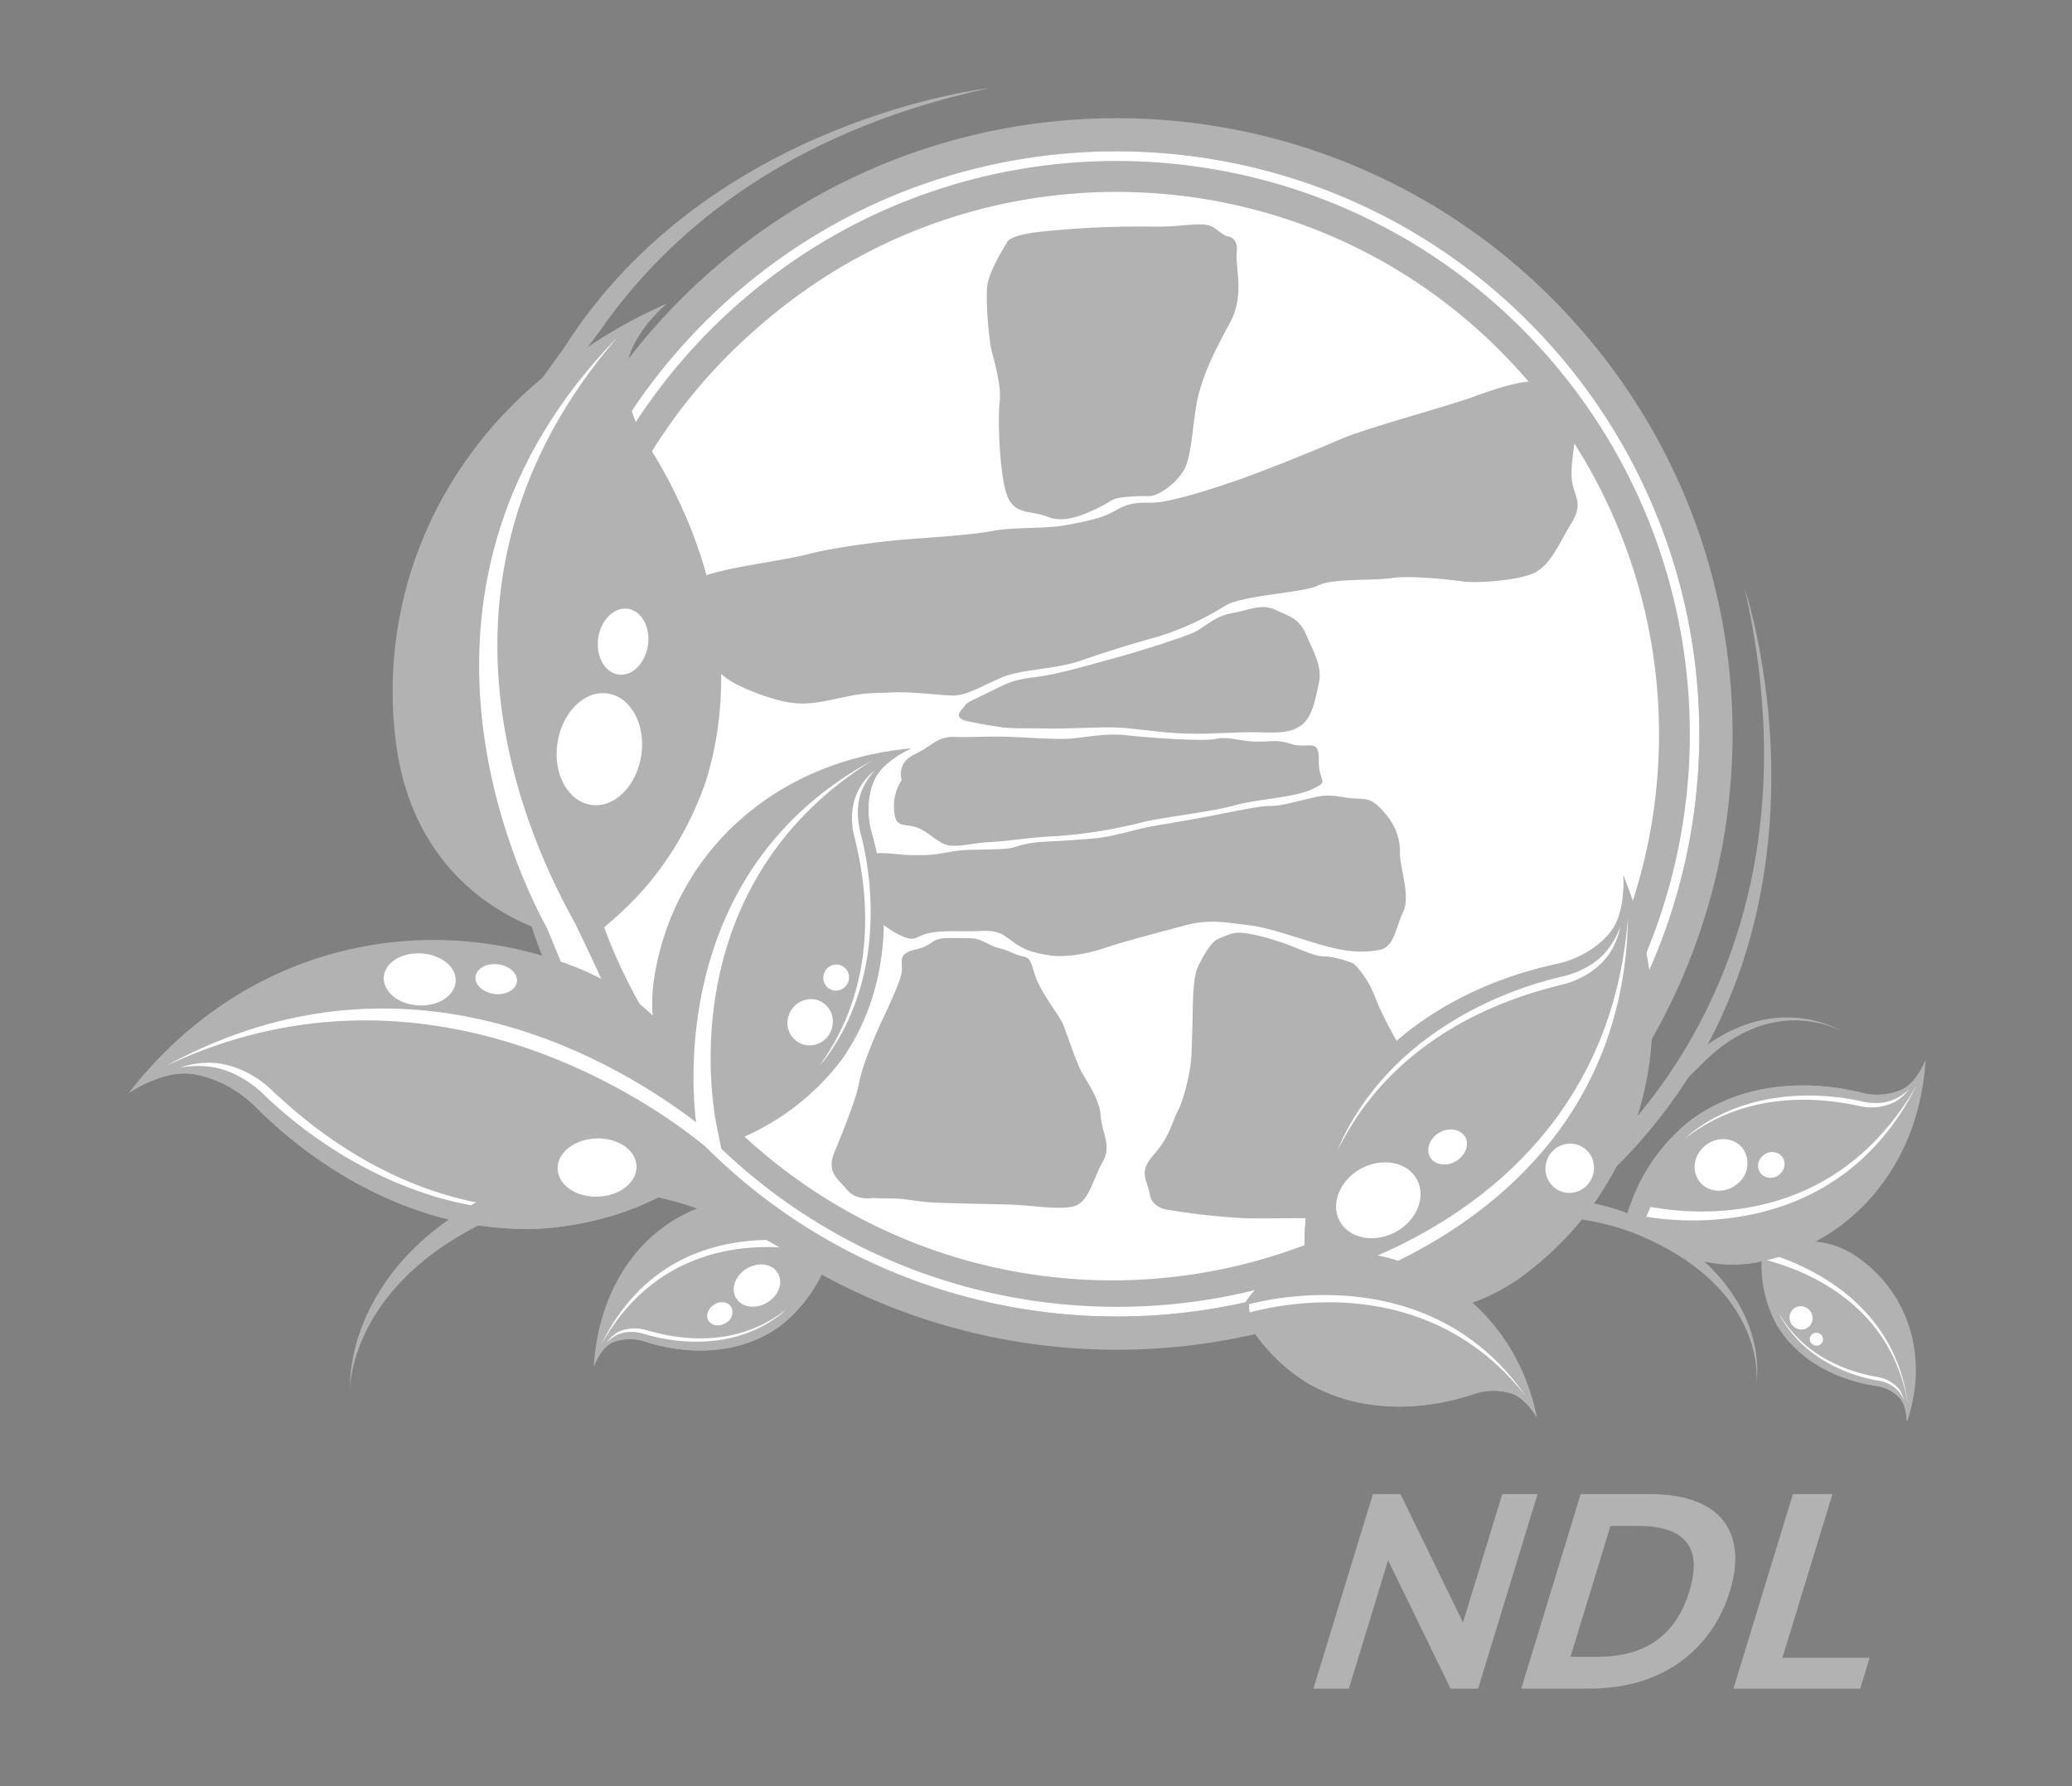<svg xmlns="http://www.w3.org/2000/svg" id="Layer_1" data-name="Layer 1" viewBox="0 0 612 527.62"><rect x="0" y="0" width="612" height="527.62" fill="#808080" stroke="none"/><defs><style>.cls-1{fill:#b2b2b2;}.cls-2{fill:#fff;}.cls-3{fill:none;}.cls-4{fill:#010101;}</style></defs><path class="cls-1" d="M493.8,318.87a20.79,20.79,0,0,0,2.5,1.74c2.27-2.42,4.85-4.77,7.27-7.2,20.83-20.3,40.53-8.71,40.53-8.71S526.22,293,504,308.79c.15,0-7,5.84-10.15,10.08Z"></path><path class="cls-1" d="M460.78,351.44s82.33-54.92,54.53-177.7c0,0,37,110.06-49.38,181.26Z"></path><path class="cls-1" d="M466.68,97c-66.12-75.59-181-83.24-256.62-17S126.81,261,193,336.59s181,83.25,256.63,17.05S532.88,172.6,466.68,97ZM443.2,346.29a172.09,172.09,0,1,1,16.14-242.84A172.14,172.14,0,0,1,443.2,346.29Z"></path><path class="cls-2" d="M459.34,103.45C396.77,31.94,288,24.67,216.5,87.31s-78.7,171.34-16.14,242.84,171.34,78.7,242.84,16.14A172.14,172.14,0,0,0,459.34,103.45Z"></path><path class="cls-2" d="M203.92,327.05A167.46,167.46,0,0,1,219.6,90.8C289.14,29.9,395,36.94,455.85,106.48A167.42,167.42,0,0,1,203.92,327.05Z"></path><path class="cls-1" d="M202.48,328.26C140.9,258,148,151,218.39,89.44S395.63,35,457.22,105.34a169.21,169.21,0,0,1-15.91,238.83C371,405.67,264.06,398.55,202.48,328.26Z"></path><path class="cls-2" d="M435.4,337.35a160.2,160.2,0,1,1-211.1-241c66.58-58.25,167.77-51.58,226,15A160.1,160.1,0,0,1,435.4,337.35Z"></path><path class="cls-1" d="M520.46,373.56a37.14,37.14,0,0,0,4.7,18c9.39,15.46,27.72,17.58,29.31,17.8a12,12,0,0,1,6.67,3.49c2.27,2.42,2.12,7.12,2.12,7.12,6.82-19.92-.15-38.71-14.77-48.71a24.93,24.93,0,0,0-25.91-1.74A4.47,4.47,0,0,0,520.46,373.56Z"></path><path class="cls-1" d="M524,371.81c1.67-1.36,13.18-7.42,25.76,1.29A37.78,37.78,0,0,1,561,385.22a40.37,40.37,0,0,0-12.58-13.94,24.58,24.58,0,0,0-25.83-1.59A2.91,2.91,0,0,0,521.3,371c.9.23,1.81.53,2.72.83Z"></path><path class="cls-1" d="M525.08,391.58c9.4,15.46,27.73,17.58,29.32,17.8a12,12,0,0,1,6.66,3.49c2.12,2.27,2.12,6.59,2.12,7,1.52-8.1-2.8-18.18-5.53-23.1-11-18.78-31.51-24.84-36.43-26a5.07,5.07,0,0,0-.76,2.73A36.82,36.82,0,0,0,525.08,391.58Z"></path><path class="cls-3" d="M522.66,370.45l-.23.46a.94.94,0,0,1-.23.3,4.21,4.21,0,0,1-.3.91c8.64,1.89,37.19,10.45,41.59,42.57C560.91,380.45,528.34,371.66,522.66,370.45Z"></path><path class="cls-2" d="M516.22,371.06s41,5.3,47.27,43.63c-4.93-38.41-46.28-45.75-46.28-45.75s-2-.46-2.13.68a1.29,1.29,0,0,0,1.14,1.44Z"></path><path class="cls-2" d="M554.4,406.73c-3.18-.68-20.15-3.33-29-18.93.22.38.37.83.6,1.21,8.86,15.75,27.12,18.48,28.71,18.78a10.17,10.17,0,0,1,6.36,3.49,11.77,11.77,0,0,1,1.37,2.35,10.79,10.79,0,0,0-1.6-3.41,10.29,10.29,0,0,0-6.43-3.49Z"></path><path class="cls-1" d="M561.21,412.34a10.87,10.87,0,0,0-5.75-3.26c-1.59-.23-20-2.12-29.16-17.34a36,36,0,0,1-4.7-17.5,4.41,4.41,0,0,1,2-3.94A24.13,24.13,0,0,1,549,371.74a21.24,21.24,0,0,1,2.5,1.89c-1-.83-2-1.59-3.11-2.35a24.91,24.91,0,0,0-25.9-1.74,4.63,4.63,0,0,0-2.2,4.09,36.44,36.44,0,0,0,4.62,17.95c9.39,15.46,27.88,17.5,29.47,17.8a12,12,0,0,1,6.66,3.49c2.27,2.42,2.12,7.12,2.12,7.12s.61-4.77-2-7.65Z"></path><path class="cls-2" d="M529.1,387.34a3.31,3.31,0,0,1,4.69-.91,3.54,3.54,0,0,1,1.06,4.78,3.31,3.31,0,0,1-4.69.9A3.52,3.52,0,0,1,529.1,387.34Z"></path><path class="cls-2" d="M534.85,394.54a2,2,0,0,1,2.66-.61,2,2,0,0,1,.68,2.65,1.94,1.94,0,0,1-2.65.61A1.86,1.86,0,0,1,534.85,394.54Z"></path><path class="cls-1" d="M482.51,353.33a55,55,0,0,1,16.82-22.42c22-16.21,48.7-8.56,51.05-8a18.61,18.61,0,0,0,11.36-1.06c4.47-2.12,7-8.71,7-8.71-1.89,31.66-22.34,53.93-48.55,59.46A37.46,37.46,0,0,1,483,360.07s-2.12-2.5-.53-6.74Z"></path><path class="cls-1" d="M486.53,357.8c1.51,2.88,14.09,17.88,36.66,13,9.54-2.05,15.83-5.61,22.57-10.53a59.76,59.76,0,0,1-25.52,12.27,37.07,37.07,0,0,1-37-12.57,5,5,0,0,1-1.13-2.58,40.41,40.41,0,0,0,4.39.38Z"></path><path class="cls-1" d="M499.33,330.91c22-16.21,48.7-8.56,51.05-8a18.61,18.61,0,0,0,11.36-1.06c4.25-2,6.67-7.95,7-8.63-2.5,12.19-14.31,23.71-21,29-26.06,19.92-59.61,18.18-67.11,17-.23-1.06,1.29-4.17,1.89-5.91a55.57,55.57,0,0,1,16.82-22.42Z"></path><path class="cls-2" d="M487.51,356.51c13.18,2.35,54.09,6.44,78.55-35.82-23.25,46.28-71.12,40.22-79.83,38.7Z"></path><path class="cls-2" d="M548.87,326.59c-4.85-.83-30-6.89-51.28,9.78.53-.46,1-.91,1.51-1.37,21.36-16.89,48.4-10.15,50.75-9.69,0,0,6,1.74,10.91-1.22A13,13,0,0,0,564,321.6a14.15,14.15,0,0,1-4.17,3.78,15.33,15.33,0,0,1-11,1.21Z"></path><path class="cls-2" d="M502.59,349.7c3,2.88,7.87,2.65,11.06-.46a7.51,7.51,0,0,0,.45-10.75c-3-2.88-7.88-2.65-11.06.45S499.71,346.82,502.59,349.7Z"></path><path class="cls-2" d="M520.31,346.89a4,4,0,0,0,5.53-.22,3.76,3.76,0,0,0,.23-5.38,4,4,0,0,0-5.53.23A3.75,3.75,0,0,0,520.31,346.89Z"></path><path class="cls-1" d="M482.29,364.09a75.11,75.11,0,0,0-16-4c-2-.07-.3-.9-.22-1,.53-1.59,2.95-2.27,3.48-3.86a62.91,62.91,0,0,1,15.83,5.15c38.78,19.69,33.41,48,33.41,48S522.28,380,482.29,364.09Z"></path><path class="cls-1" d="M157.64,115.26c.3-.53,8.71-12.19,9.09-12.72C209.68,35.05,292.32,26,292.32,26,230.74,39.22,196.2,70.27,177,98l-9.69,12.88Z"></path><path class="cls-1" d="M162.79,109.51C128,137,111.82,178,116.89,218.88c5.91,48.25,46.89,57,46.89,57a27.28,27.28,0,0,0,13.86-1.21c4.85-4.47,21.28-16.59,30.75-43.63,16.21-51.58-15.3-96.73-17.8-100.82,0,0-6.66-10-5.38-21.89C186.27,98.6,197,89.66,197,89.66a147.16,147.16,0,0,0-22.12,12Z"></path><path class="cls-2" d="M170,273c-12.88-23.1-50.9-100.36,12.5-173.53-71.66,73.4-29.32,159.37-20.91,174.74l4.24,10.23s11.36,4.62,11.82,5S170,273,170,273Z"></path><path class="cls-2" d="M173.55,237.52c-6.74-1.82-10.61-10.46-8.64-19.47s8.94-14.77,15.61-13,10.6,10.45,8.63,19.47S180.21,239.34,173.55,237.52Z"></path><path class="cls-2" d="M182,199.11c-3.94-1.06-6.29-6.21-5.15-11.51s5.3-8.71,9.24-7.65,6.28,6.21,5.15,11.44c-1.14,5.38-5.31,8.79-9.24,7.72Z"></path><path class="cls-3" d="M142.87,151.32a5.55,5.55,0,0,1-4.7-6.36,5.73,5.73,0,0,1,6.29-4.93,5.55,5.55,0,0,1,4.7,6.37A5.63,5.63,0,0,1,142.87,151.32Z"></path><path class="cls-1" d="M204.23,348c-4.93,3-18.71,13-44.39,14.93-48.63,2.19-81.81-33.56-84.91-36.51,0,0-7.43-7.65-18.11-9.17C48,315.91,38,322.88,38,322.88c33-42.72,85.14-54.69,130-38,41.13,15.3,41.44,49.38,41.44,49.38s-.91,8.49-5.15,13.71Z"></path><path class="cls-1" d="M159.84,362.88c-48.63,2.19-81.81-33.56-84.91-36.51,0,0-7.43-7.65-18.11-9.17C48.57,316,39.18,322.05,38,322.81c15.38-14.7,44.23-19.85,59.31-21.06,58.32-3.56,101.88,33.33,112.18,42-1.52,1.9-2.5,2.35-5.15,4.17-4.93,2.95-18.86,13-44.54,15Z"></path><path class="cls-2" d="M210.06,335.08l-1.21,4c-20.91-17.42-86.28-58.93-159.68-24.31,73.17-39.92,136.19,1.59,155.36,15.9Z"></path><path class="cls-2" d="M139.46,354.92C107.2,348,86,327.12,80.84,322.58c0,0-7-7.8-17.8-8.64a25.84,25.84,0,0,0-9.93,1.44,29,29,0,0,1,7.27-.45c10.23.53,17.73,8.56,17.73,8.56,2.57,2.35,25.83,25.75,60.44,32.42,8,1.51,3.11,1.74,12.2,1.06Z"></path><path class="cls-2" d="M134.54,288.72c-.61-4.24-5.91-7.42-11.74-7.12s-10.08,4-9.39,8.26,5.9,7.42,11.74,7.12S135.15,293,134.54,288.72Z"></path><path class="cls-2" d="M152.72,289.48c-.08-2.42-2.88-4.55-6.29-4.7s-6.06,1.75-6,4.17,2.88,4.54,6.28,4.7S152.79,291.9,152.72,289.48Z"></path><path class="cls-1" d="M244.22,372.87a43.59,43.59,0,0,1-13.48,18.56c-17.58,13-38.86,5.23-40.76,4.7a13.58,13.58,0,0,0-9,.38c-3.63,1.59-5.6,7.19-5.6,7.19,1.66-27.19,18.1-45.44,38.93-49.08,9.54-1.67,13.18,2.27,17.57,5.53a77.9,77.9,0,0,0,9.62,5.91s4.09,3.25,2.73,6.81Z"></path><path class="cls-1" d="M230.74,391.43c-17.58,13-38.86,5.23-40.76,4.7a13.58,13.58,0,0,0-9,.38c-3.41,1.51-5.38,6.51-5.6,7.12,2-10.38,11.51-19.77,16.89-24.09,20.83-16,45.14-10,51.13-8.71.15,1,1.43.53.9,2a44.3,44.3,0,0,1-13.55,18.63Z"></path><path class="cls-2" d="M243.31,368v.61c0,.15.08.38.08.53,0,.38-.08.83-.08,1.21-10.45-2.58-46.13-8.33-65.82,27,18.78-38.86,58.85-31,65.82-29.39Z"></path><path class="cls-2" d="M191.27,393c3.87,1,23.86,7.27,40.91-6.21-.38.38-.84.76-1.22,1.14-17,13.63-38.63,6.66-40.52,6.13,0,0-4.77-1.74-8.71.53a11.19,11.19,0,0,0-2.58,2,10.82,10.82,0,0,1,3.34-3.1A11.73,11.73,0,0,1,191.27,393Z"></path><path class="cls-2" d="M229.75,376.06c-1.67-2.81-5.76-3.41-9.16-1.37s-4.85,5.91-3.19,8.71,5.76,3.41,9.17,1.37S231.42,378.86,229.75,376.06Z"></path><path class="cls-2" d="M216,386.05c-.91-1.51-3.18-1.89-5-.75s-2.65,3.25-1.74,4.77,3.18,1.89,5,.76A3.58,3.58,0,0,0,216,386.05Z"></path><path class="cls-1" d="M247.63,369.39c-28.33-18-62.11-34-95.44-19.92-51.43,21.81-48.78,60.75-48.78,60.75s-.46-35.15,51.5-54.16c31.51-11.51,61.28,2.73,88,20.22,1.59-1.28,3.26-5.53,4.7-6.89Z"></path><path class="cls-4" d="M386.85,353l1.74,6.75"></path><path class="cls-1" d="M295.27,118.75c-.6,5-.07,20.83,2.05,27.19s7.12,4.7,12,6.67,10-.23,14.54-2.35,4.17-3,8.26-3.41a55.92,55.92,0,0,1,7.27-.3c2.27.07,7.35-3,10.15-7.43s2.65-16.21,4.7-23.4,4.84-12.57,9.16-20.6,1.37-16.29,1.9-20.76-3-4.62-3-4.62-.46,0-3.56-2.35-9.09-.22-18.56-.45A278.07,278.07,0,0,0,308,68.38c-10.61,1.06-10.61,3.33-10.61,3.33s-5.15,8-5.75,12.5.45,16.28,1.28,19.54,2.88,10.08,2.35,15Z"></path><path class="cls-1" d="M464.49,143.06c-.84-3.63.22-9.54.83-14s-.23-8.18-3.71-13.26-5.38-2.42-8.56-3-11.36,2-18.26,4.55-31.51,9.16-39.31,12.57-20.6,8.56-28.86,11.51-21.43,7.12-26.43,7.05-7.27.3-10.91,2.42-7.8,2.95-14.16,4.17-15.38.53-21.82,1.74-16.81,1.82-25.45,2.5-22.27,2.57-28.63,4.24-17.72,3.18-24.62,4.77-10,2.43-13.78,7.8,1.13,7.73,1.13,7.73,1.29,3.64,2.58,6.89,6.21,6.52,9.69,9.32,12.5,6.21,18,7.27,9.46.23,16.81-1.36,9.09-1.14,14.54-1.44,13.11.76,17.65.91,9.93-3.49,15.38-5.61,15.6-2.19,22.87-4.77,16.52-5.38,22.58-7A86,86,0,0,0,361.78,179c5-3.26,23.4-3.87,27.57-6.06s16.81-1.37,21.81-2.2,17.2.45,20.83,1,14.92-.07,20.45-2.19,8.41-9.77,11.74-15.08,1.14-7.72.31-11.36Z"></path><path class="cls-1" d="M295.5,214.79c4.09.53,8.18.23,14,.38s14.39-.45,19.85-.3,13.25,1.59,20.9,1.82,15-.53,21.29-.38,9.47.23,12.72-2,4.24-7.57,5.3-12.57-1.59-9.09-3.71-14.17-5.3-5.6-9.31-7.5-7.73.23-12.73,1.06-8.26,4.32-11,5.61-15.53,5.45-23.33,7.57-17.35,5-24.16,5.76-8.19,2-14.62,5.07-4.62,2.13-6.9,4.78,2.65,3.25,2.65,3.25,5,1.06,9,1.59Z"></path><path class="cls-1" d="M264.06,238.88c.31,5,1.67,4.55,5.31,5.15s6.21,3.79,9.39,5.23,7.72-.23,13.63-.53,12.73-1.52,19.55-1.74a146.67,146.67,0,0,0,24.54-3.87c5.9-1.66,20.45-3.1,27.8-5.15s17.72-2.27,23.25-4.85,1.89-1.74,2-8.55-3.1-3.26-8-4.78-5.91-.6-10.84-.75-7.65-1.59-11.74-.76-21.28-.53-26.66-1.14-11.36.61-15.91,1-13.55-.38-19.46-.53-9.55.22-14.92.07-6.44,2.58-11.9,5.15-3.78,7.58-3.78,7.58A14.19,14.19,0,0,0,264.06,238.88Z"></path><path class="cls-1" d="M258.31,251.91c-4.55.3-5.46-.15-8.71,3s-.61,5-.61,5,3.41,7.8,7,9.7,4.85,4.16,9.77,6.59,4.55.15,9.09-.68,9.09-.23,15-.53,6.74,1.51,10.3,3.86,6.74,2.88,10.3,3.41,10-.23,15.91-2.27,16-4.55,23.71-6.67,13.63-.53,19,0,14.84,4,22,6,11.74,2.12,16.28,1.29,4.7-6.21,7.05-11.13-1-13.18-.91-17.73-1.59-8.63-5.53-12.8-5.38-2.42-11.21-3.48-7.27-.15-10.91.6-7.27,2.05-10.9,2-13.64,2.35-22.73,3.94-12.27,2-15.45,2.8-9.54,2.5-13.18,2.81-8.18.68-15,1-7.72,1.59-10.9,2-10,.23-13.64.53-7.27,1.59-13.18,1.44c-5.76.08-8-.91-12.57-.53Z"></path><path class="cls-1" d="M319.59,316.9c-1.75-3.18-4.25-11-5.53-14.17s-7-9.69-8.64-15.6-2.2-3.71-6.21-5.6-4-1-7.65-2.88-3.56-1.44-10.38-1.59-5,2.12-10.53,3.33-4.16,3.48-4.24,6.21-4.39,11.67-6.28,15.68-5.76,13.41-6.37,17.5-4.92,14.84-7.34,20.68,1.13,7.72,3.78,11,7.65,2.42,7.65,2.42,4.55.15,6.82.15,7.2,1.06,11.74,1.22,14.47.38,21.29.53,14.92,1.74,19.46.53,5.61-8,8.49-13-.23-8.63-.54-13.63-3.78-9.62-5.52-12.8Z"></path><path class="cls-1" d="M415.33,312.58c-1.29-2.73-6.52-11.06-9.09-17.87s-6.52-10.15-6.52-10.15-4.92-2-8.55-2.05-8.56-2.95-13.49-4.39a53.39,53.39,0,0,0-9.92-2.5c-3.64-.53-5.45.76-7.73,1.59s-4.69,5.3-6.06,8-1.59,8.56-1.66,12.65-.23,9.09-.38,13.56-2.12,13.1-4,16.66-2.42,7.65-7.12,12.95-2,7.2-1.21,11.74,6.21,4.7,6.21,4.7a192.7,192.7,0,0,0,21.67,2.35c9.09.22,12.72-.15,20.37.07s15.83.84,21.74,1,7.35-3.87,11.06-7,4.39-12.12,4.47-16.67a17.9,17.9,0,0,0-2.88-10.9c-2.2-3.71-5.6-11.06-6.89-13.79Z"></path><path class="cls-2" d="M187.71,342.73c-1.44-4.62-7.65-7.35-13.93-6.21S163.55,342.35,165,347s7.65,7.35,13.94,6.21S189.15,347.35,187.71,342.73Z"></path><path class="cls-1" d="M220.36,335.38a71.63,71.63,0,0,0,28.55-22.95c20.23-29.39,9.09-64,8.34-67,0,0-2.28-7.58.83-14.85,2.58-6,11.06-9.54,11.06-9.54-41.36,3.86-69.46,31.58-75.6,66a48.94,48.94,0,0,0,18,47.95s3.41,2.72,8.86.45Z"></path><path class="cls-1" d="M249,312.43c20.22-29.39,9.09-64,8.33-67,0,0-2.27-7.58.84-14.85,2.42-5.61,10.07-9.09,11-9.47-15.76,3.79-30.37,19.77-37,28.71-24.85,34.92-19.09,76.73-17.27,86.5a9.64,9.64,0,0,0,5.52-.83,73.41,73.41,0,0,0,28.56-23Z"></path><path class="cls-2" d="M205.59,331.52c-1.67-13.71-5.53-75.52,52-106.88-54.16,33.86-49.31,92-45.68,109.07l1.36,6.75-7.57-6.82Z"></path><path class="cls-2" d="M252.47,247.52c1.37,6.36,10.31,38.85-10.52,67.41.6-.68,1.13-1.36,1.74-2.05,21.21-28.63,11.21-63.62,10.53-66.73,0,0-2.5-7.8,1.13-14.31a19,19,0,0,1,3.11-4.32,17.88,17.88,0,0,0-4.77,5.6c-3.71,7-1.22,14.4-1.22,14.4Z"></path><path class="cls-2" d="M238.16,308.72a6.57,6.57,0,0,1-5.45-7.73,7,7,0,0,1,7.72-5.83,6.59,6.59,0,0,1,5.46,7.73A6.9,6.9,0,0,1,238.16,308.72Z"></path><path class="cls-2" d="M246.42,292.58a3.74,3.74,0,0,1-3.19-4.31,3.86,3.86,0,0,1,4.32-3.34,3.78,3.78,0,0,1,3.18,4.32A3.92,3.92,0,0,1,246.42,292.58Z"></path><path class="cls-1" d="M385.48,373.94a84.87,84.87,0,0,1,8.41-43c19.85-37.8,62.72-45.29,66.35-46.2,0,0,9.32-1.82,15.31-9.17,4.92-6.06,3.93-17,3.93-17,18.94,45.9,5.31,91.12-27.72,116.8A58.47,58.47,0,0,1,391,383S386.09,381,385.48,373.94Z"></path><path class="cls-1" d="M393.89,330.84c19.85-37.8,62.72-45.3,66.35-46.21,0,0,9.32-1.82,15.31-9.16,4.62-5.68,4-15.76,3.93-16.9,4.78,18.87-4,43.18-9.77,55.15-23.1,45.82-70.67,62.94-81.95,66.5a11.82,11.82,0,0,1-2.2-6.28,83.88,83.88,0,0,1,8.33-43.1Z"></path><path class="cls-2" d="M391.09,381a10.86,10.86,0,0,0-.53-1,2.69,2.69,0,0,0-.61-.76,22,22,0,0,0-.83-2.05c20.15-5.68,86.05-30,91.73-106.27C479.64,351.89,404.34,377.12,391.09,381Z"></path><path class="cls-2" d="M460.62,291c-7.5,2.12-46.88,10.76-65.52,48.78.38-1,.84-2,1.22-2.95,18.48-38.4,61.12-47.34,64.83-48.33,0,0,9.62-1.66,14.55-9.16a22.34,22.34,0,0,0,2.88-5.68,21.56,21.56,0,0,1-3.34,8.18c-5.38,7.65-14.62,9.16-14.62,9.16Z"></path><path class="cls-2" d="M418.89,349.17c-2.27-5.46-9.39-7.43-15.91-4.47s-9.92,9.84-7.65,15.22,9.39,7.43,15.91,4.47S421.16,354.62,418.89,349.17Z"></path><path class="cls-2" d="M433,336.29c-1.06-2.5-4.32-3.41-7.28-2.05s-4.54,4.55-3.56,7.05,4.32,3.41,7.28,2S434,338.79,433,336.29Z"></path><path class="cls-2" d="M462.37,352.27a7.12,7.12,0,0,1-5.76-8.33,7.31,7.31,0,0,1,8.33-6.06,7.13,7.13,0,0,1,5.76,8.33A7.34,7.34,0,0,1,462.37,352.27Z"></path><path class="cls-1" d="M368.37,390.3a52.82,52.82,0,0,0,18.4,18.55c22.5,12.58,46.66,3.49,48.86,2.81a18.19,18.19,0,0,1,10.75-.08c4.47,1.52,7.58,7.2,7.58,7.2-5.53-28-27.35-46.06-52.49-48.78-23.11-2.5-33.33,14.24-33.33,14.24s-1.82,2.42.23,6.06Z"></path><path class="cls-1" d="M386.77,408.85c22.5,12.58,46.66,3.49,48.86,2.81a18.19,18.19,0,0,1,10.75-.08c4.25,1.36,7.2,6.52,7.58,7.12-3.79-10.6-16.21-19.92-23.1-24-26.82-15.53-56.51-9.77-63.4-8.11a6.93,6.93,0,0,0,.91,3.72,52.83,52.83,0,0,0,18.4,18.55Z"></path><path class="cls-2" d="M368.9,385.22c0,.23.07.46.07.68a1.39,1.39,0,0,1-.07.53,7.45,7.45,0,0,1,.22,1.22c12.05-3.19,53.48-10.91,81.43,24.61-27.19-39.16-73.7-29.16-81.65-27Z"></path><path class="cls-1" d="M428.45,498.78,410,460.86l-11.59,37.92H387.94l17.57-57.46h8.14l18.47,37.92,11.59-37.92h10.44l-17.57,57.46Z"></path><path class="cls-1" d="M469.52,498.78h-20.2l17.56-57.46h20.2c23,0,28.7,12.93,23.87,28.73S492.5,498.78,469.52,498.78Zm14.12-48.07h-7.95l-11.82,38.68h7.94c15.71,0,23.66-7.85,27.17-19.34S499.34,450.71,483.64,450.71Z"></path><path class="cls-1" d="M512,498.78l17.57-57.46h11.68l-14.79,48.36h25.76l-2.78,9.1Z"></path></svg>